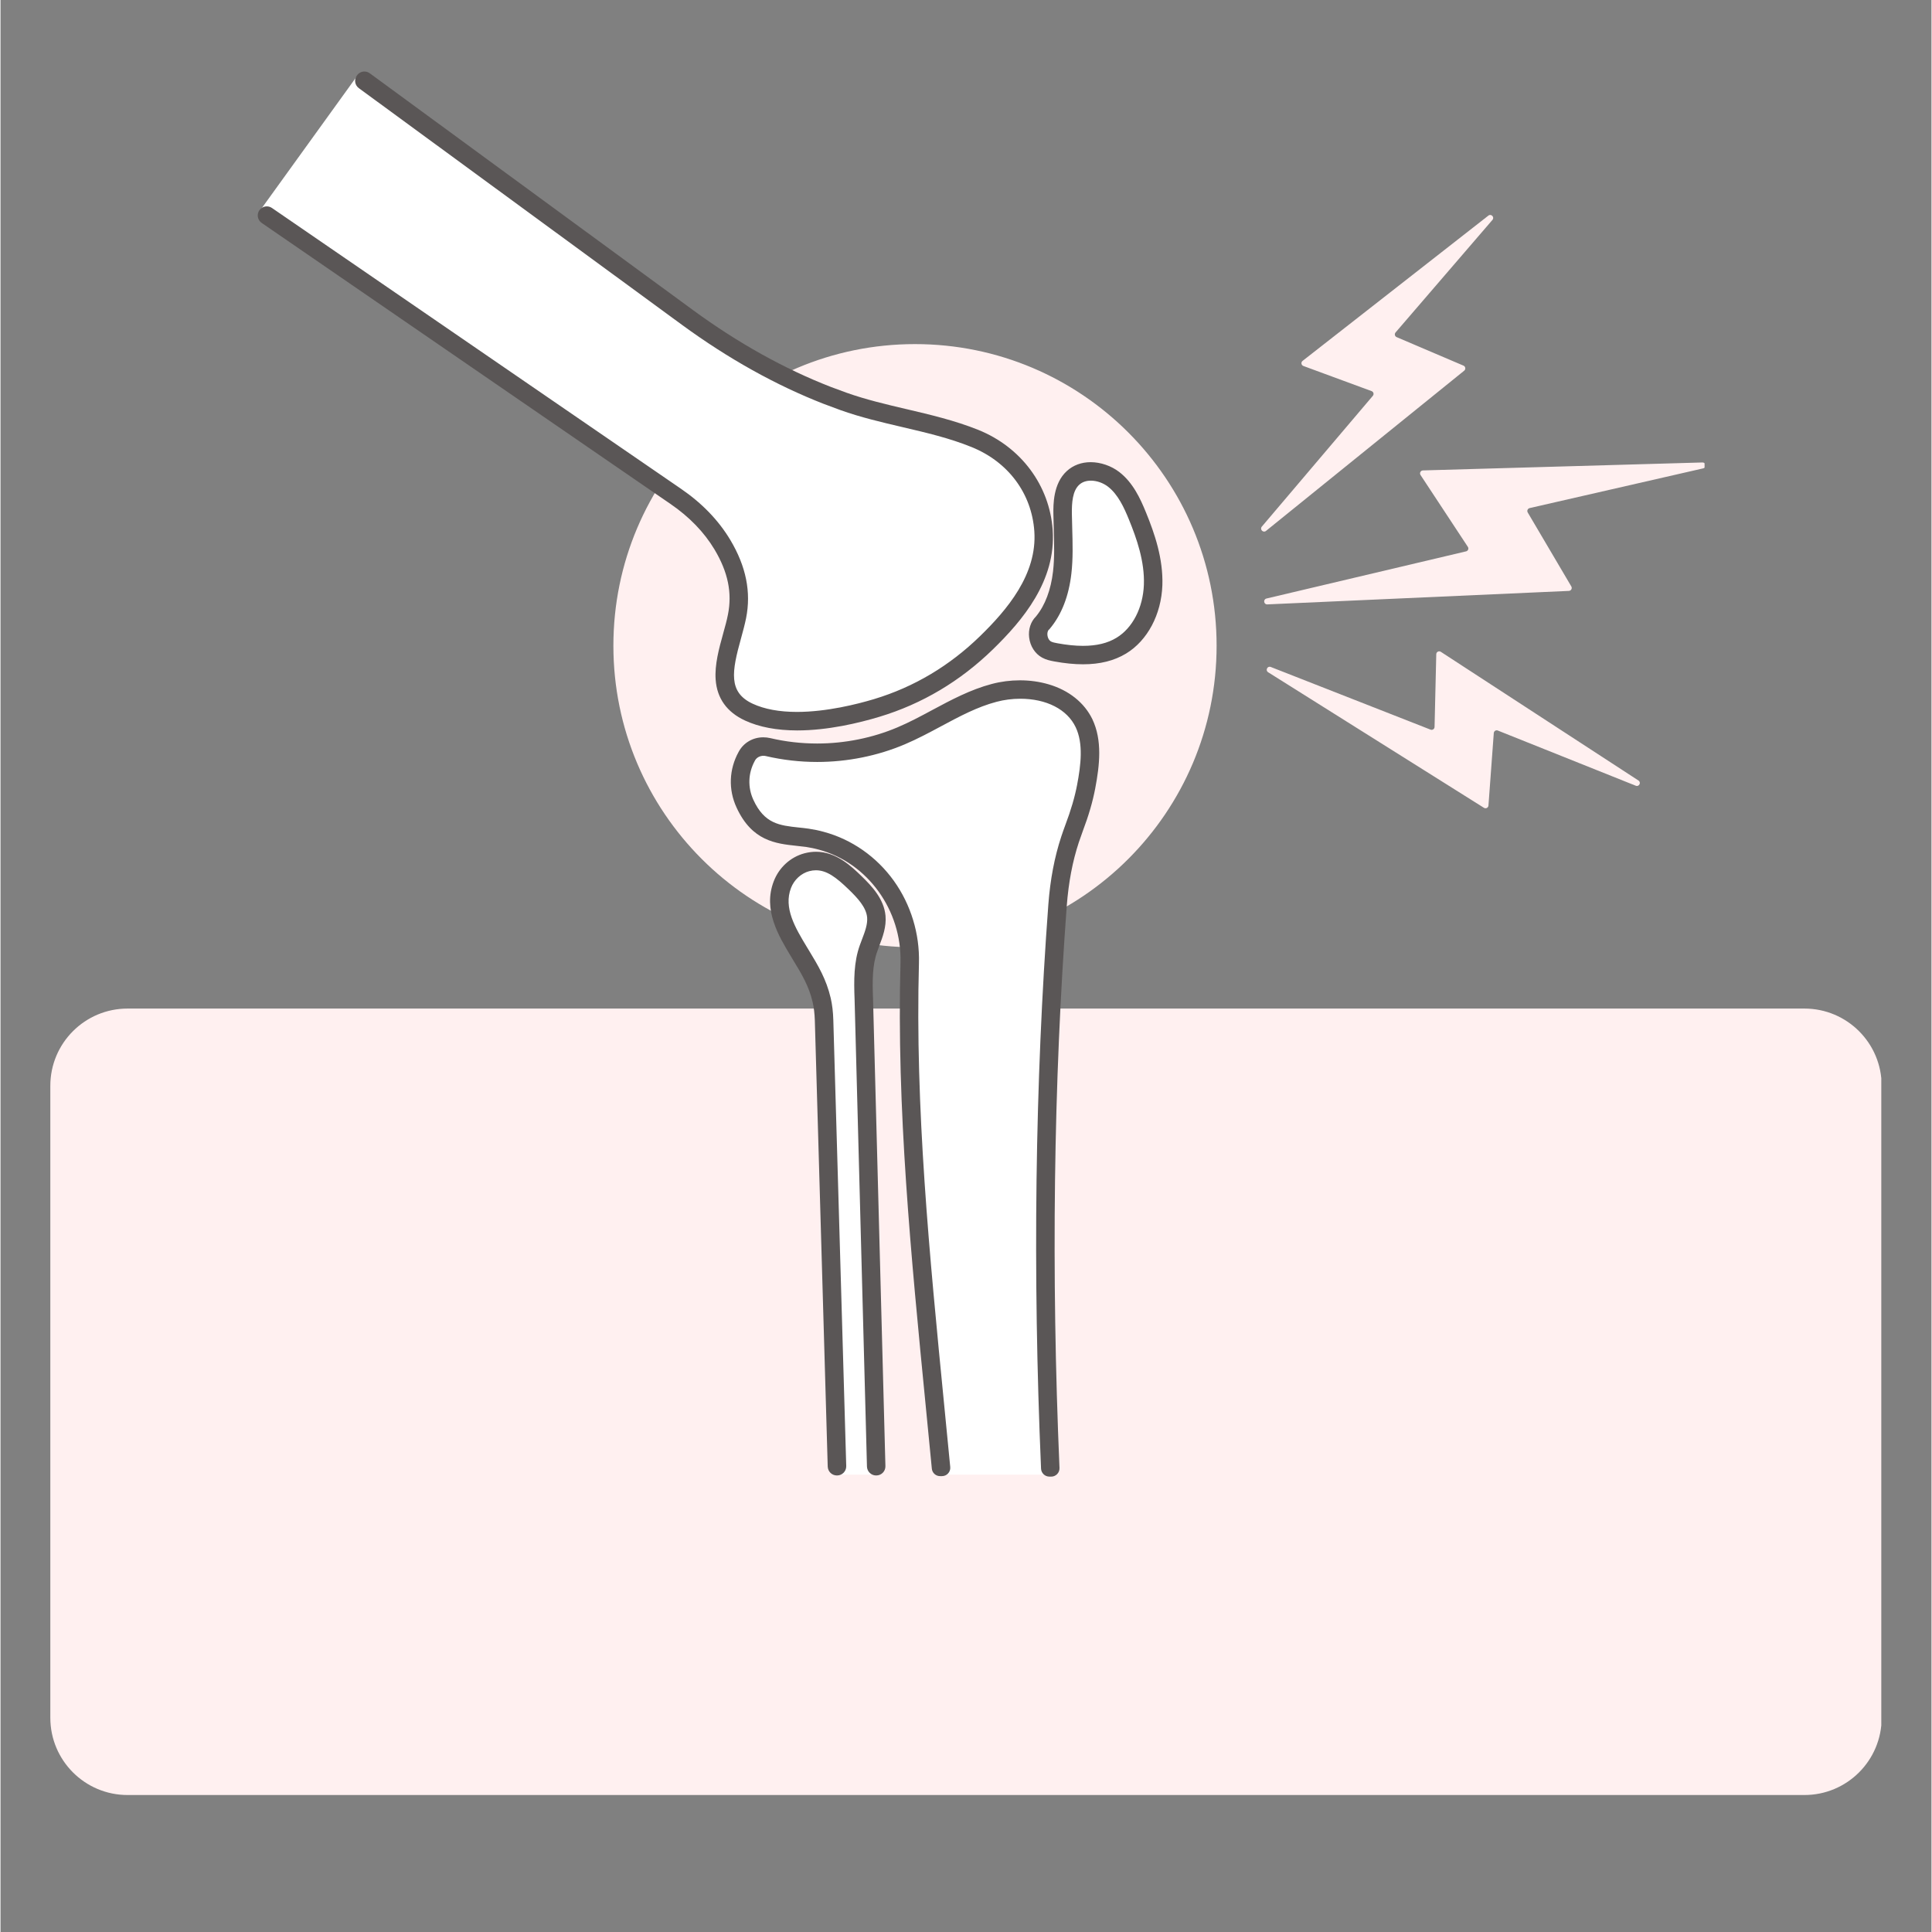 <svg xmlns="http://www.w3.org/2000/svg" xmlns:xlink="http://www.w3.org/1999/xlink" width="300" zoomAndPan="magnify" viewBox="0 0 224.88 225" height="300" preserveAspectRatio="xMidYMid meet"><rect x="0" y="0" width="224.88" height="225" fill="#808080" stroke="none"/><defs><clipPath id="2862aaee94"><path d="M 5.801 117.457 L 219.391 117.457 L 219.391 209.047 L 5.801 209.047 Z M 5.801 117.457 " clip-rule="nonzero"></path></clipPath><clipPath id="b737682e17"><path d="M 14.797 117.457 L 210.082 117.457 C 215.051 117.457 219.078 121.484 219.078 126.453 L 219.078 200.051 C 219.078 205.02 215.051 209.047 210.082 209.047 L 14.797 209.047 C 9.828 209.047 5.801 205.02 5.801 200.051 L 5.801 126.453 C 5.801 121.484 9.828 117.457 14.797 117.457 Z M 14.797 117.457 " clip-rule="nonzero"></path></clipPath><clipPath id="1d3f978561"><path d="M 0.801 0.457 L 214.242 0.457 L 214.242 92.047 L 0.801 92.047 Z M 0.801 0.457 " clip-rule="nonzero"></path></clipPath><clipPath id="8cf253757e"><path d="M 9.797 0.457 L 205.082 0.457 C 210.051 0.457 214.078 4.484 214.078 9.453 L 214.078 83.051 C 214.078 88.02 210.051 92.047 205.082 92.047 L 9.797 92.047 C 4.828 92.047 0.801 88.02 0.801 83.051 L 0.801 9.453 C 0.801 4.484 4.828 0.457 9.797 0.457 Z M 9.797 0.457 " clip-rule="nonzero"></path></clipPath><clipPath id="e64622720b"><rect x="0" width="215" y="0" height="93"></rect></clipPath><clipPath id="68b2f8228c"><path d="M 71 25 L 198.453 25 L 198.453 111 L 71 111 Z M 71 25 " clip-rule="nonzero"></path></clipPath><clipPath id="30d807abff"><path d="M 30 8.172 L 135 8.172 L 135 172 L 30 172 Z M 30 8.172 " clip-rule="nonzero"></path></clipPath><clipPath id="7012b0194b"><path d="M 29.793 8.172 L 136 8.172 L 136 172 L 29.793 172 Z M 29.793 8.172 " clip-rule="nonzero"></path></clipPath></defs><g clip-path="url(#2862aaee94)"><g clip-path="url(#b737682e17)"><g transform="matrix(1, 0, 0, 1, 5, 117)"><g clip-path="url(#e64622720b)"><g clip-path="url(#1d3f978561)"><g clip-path="url(#8cf253757e)"><path fill="#fff0f0" d="M 0.801 0.457 L 214.035 0.457 L 214.035 92.047 L 0.801 92.047 Z M 0.801 0.457 " fill-opacity="1" fill-rule="nonzero"></path></g></g></g></g></g></g><g clip-path="url(#68b2f8228c)"><path fill="#fff0f0" d="M 146.891 61.332 L 159.82 46.098 C 159.977 45.914 159.902 45.633 159.68 45.551 L 151.73 42.621 C 151.48 42.527 151.422 42.191 151.641 42.027 L 173.277 25.109 C 173.605 24.855 174.023 25.293 173.75 25.609 L 162.465 38.719 C 162.312 38.898 162.379 39.172 162.594 39.262 L 170.379 42.582 C 170.617 42.684 170.66 43.004 170.461 43.168 L 147.375 61.832 C 147.043 62.09 146.621 61.652 146.891 61.332 Z M 190.754 90.898 L 167.738 75.91 C 167.512 75.762 167.211 75.922 167.207 76.191 L 167.008 84.66 C 167.004 84.898 166.762 85.059 166.539 84.973 L 147.934 77.676 C 147.547 77.523 147.27 78.066 147.625 78.289 L 172.762 94.078 C 172.98 94.215 173.266 94.07 173.285 93.809 L 173.906 85.371 C 173.922 85.141 174.16 84.988 174.375 85.078 L 190.438 91.504 C 190.828 91.664 191.105 91.125 190.754 90.898 Z M 198.203 53.859 L 165.656 54.785 C 165.383 54.793 165.23 55.094 165.375 55.32 L 170.887 63.688 C 171.02 63.887 170.91 64.156 170.68 64.211 L 147.434 69.703 C 147.023 69.801 147.109 70.406 147.527 70.387 L 182.652 68.816 C 182.914 68.801 183.066 68.52 182.934 68.293 L 177.859 59.684 C 177.742 59.484 177.852 59.227 178.078 59.172 L 198.289 54.547 C 198.699 54.449 198.621 53.848 198.203 53.859 Z M 106.5 40.074 C 87.102 40.074 71.375 55.801 71.375 75.199 C 71.375 94.598 87.102 110.324 106.5 110.324 C 125.898 110.324 141.625 94.598 141.625 75.199 C 141.625 55.801 125.898 40.074 106.5 40.074 Z M 106.5 40.074 " fill-opacity="1" fill-rule="nonzero"></path></g><g clip-path="url(#30d807abff)"><path fill="#ffffff" d="M 87.148 82.93 C 82.32 80.688 85.027 75.57 85.773 71.781 C 86.395 68.664 85.555 65.914 84.07 63.426 C 82.715 61.18 80.816 59.305 78.652 57.816 L 30.215 24.531 L 41.621 8.719 L 79.984 36.961 C 85.031 40.652 90.477 43.789 96.305 46.055 C 96.918 46.285 97.543 46.52 98.164 46.742 C 103.152 48.527 108.582 49.082 113.469 51.059 C 117.98 52.875 121.129 56.879 121.469 61.809 C 121.832 67.086 118.418 71.359 114.84 74.848 C 111.23 78.363 106.906 80.98 102.066 82.441 C 97.809 83.73 91.398 84.898 87.148 82.93 Z M 115.727 80.691 C 111.875 81.703 108.555 84.145 104.887 85.695 C 100.031 87.754 94.52 88.211 89.391 87.008 C 88.418 86.785 87.406 87.176 86.926 88.035 C 86.914 88.055 86.906 88.062 86.898 88.078 C 85.953 89.789 85.871 91.824 86.691 93.598 C 88.484 97.5 91.309 97.191 93.961 97.574 C 94.508 97.656 95.047 97.762 95.582 97.914 C 101.883 99.605 106.055 105.609 105.883 112.133 C 105.336 132.262 107.715 150.152 109.738 171.73 L 122.289 171.73 C 121.16 148.219 121.426 127.75 123.094 105.398 C 123.293 102.809 123.73 100.238 124.547 97.762 C 124.695 97.324 124.844 96.895 125.012 96.449 C 125.602 94.883 126.109 93.281 126.422 91.629 C 126.828 89.488 127.285 86.559 126.172 84.227 C 124.453 80.625 119.586 79.672 115.727 80.691 Z M 101.996 106.734 C 101.844 105.156 100.66 103.902 99.531 102.809 C 98.004 101.336 96.246 99.789 93.906 100.41 C 92.602 100.758 91.539 101.758 91.059 103.016 C 89.945 105.902 91.629 108.586 93.102 111.023 C 94.152 112.77 95.133 114.312 95.641 116.488 C 95.812 117.25 95.891 118.039 95.914 118.828 L 97.418 171.73 L 101.973 171.73 L 100.539 116.348 C 100.465 114.371 100.422 112.277 101.098 110.418 C 101.523 109.219 102.113 108.004 101.996 106.734 Z M 132.406 60.082 C 131.758 58.496 130.992 56.871 129.633 55.82 C 128.277 54.77 126.172 54.5 124.902 55.652 C 123.797 56.664 123.672 58.336 123.691 59.832 C 123.723 62.109 123.902 64.395 123.645 66.656 C 123.406 68.762 122.742 70.891 121.391 72.508 L 121.375 72.527 C 120.484 73.336 120.754 75.059 121.809 75.637 C 122.141 75.82 122.516 75.902 122.891 75.969 C 125.465 76.445 128.289 76.547 130.527 75.188 C 132.891 73.75 134.125 70.895 134.223 68.125 C 134.328 65.355 133.453 62.648 132.406 60.082 Z M 132.406 60.082 " fill-opacity="1" fill-rule="nonzero"></path></g><g clip-path="url(#7012b0194b)"><path fill="#5a5656" d="M 86.699 83.91 C 84.594 82.934 83.445 81.332 83.285 79.156 C 83.156 77.395 83.688 75.477 84.16 73.781 L 84.168 73.746 C 84.383 72.977 84.586 72.246 84.715 71.578 C 85.223 69.039 84.723 66.621 83.145 63.98 C 81.941 61.977 80.227 60.203 78.043 58.703 L 30.414 25.961 C 29.902 25.605 29.801 24.891 30.203 24.414 C 30.551 23.996 31.16 23.91 31.609 24.219 L 79.258 56.93 C 81.699 58.602 83.625 60.602 84.988 62.875 C 86.832 65.965 87.434 68.949 86.828 71.996 C 86.676 72.75 86.453 73.562 86.238 74.348 C 85.168 78.195 84.727 80.625 87.602 81.957 C 88.973 82.59 90.703 82.91 92.75 82.91 C 96.215 82.91 99.797 81.996 101.676 81.434 L 101.754 81.41 C 106.375 80.016 110.523 77.547 114.086 74.074 C 117.207 71.035 120.742 66.898 120.398 61.879 C 120.09 57.449 117.348 53.777 113.066 52.055 C 110.52 51.023 107.859 50.402 105.043 49.742 L 105.027 49.738 C 102.641 49.18 100.168 48.602 97.801 47.754 C 97.262 47.559 96.66 47.336 95.922 47.055 L 95.906 47.051 C 90.316 44.875 84.746 41.77 79.348 37.82 L 41.73 10.266 C 41.242 9.91 41.152 9.219 41.531 8.75 L 41.559 8.719 C 41.91 8.281 42.547 8.199 43 8.531 L 80.621 36.094 C 85.859 39.93 91.266 42.945 96.684 45.055 C 97.422 45.332 98.004 45.547 98.523 45.734 C 100.766 46.535 103.172 47.098 105.496 47.645 L 105.516 47.648 C 108.289 48.301 111.16 48.973 113.867 50.062 C 118.859 52.074 122.18 56.543 122.535 61.734 C 122.945 67.637 119.035 72.254 115.582 75.617 C 111.77 79.332 107.324 81.977 102.371 83.473 C 99.969 84.199 96.352 85.066 92.777 85.066 C 90.398 85.062 88.352 84.676 86.699 83.91 Z M 122.055 79.695 C 121.004 79.387 119.879 79.23 118.719 79.23 C 117.613 79.23 116.516 79.371 115.449 79.652 C 112.965 80.305 110.703 81.516 108.516 82.688 C 107.137 83.43 105.836 84.125 104.469 84.703 C 101.562 85.938 98.324 86.59 95.113 86.59 C 93.262 86.59 91.414 86.379 89.633 85.957 C 89.371 85.895 89.102 85.867 88.832 85.867 C 87.637 85.867 86.582 86.473 86.004 87.484 L 85.996 87.5 C 85.984 87.52 85.973 87.539 85.957 87.57 C 84.84 89.594 84.75 91.953 85.719 94.047 C 87.516 97.953 90.285 98.246 92.727 98.508 C 93.105 98.547 93.457 98.586 93.809 98.633 C 94.359 98.719 94.844 98.82 95.293 98.945 L 95.305 98.949 C 100.977 100.473 104.973 106 104.812 112.098 C 104.348 129.07 106.016 146.07 107.781 164.066 C 107.98 166.109 108.223 168.574 108.461 171.039 C 108.508 171.535 108.926 171.914 109.426 171.91 C 109.496 171.91 109.57 171.91 109.641 171.91 C 110.211 171.91 110.66 171.418 110.605 170.852 C 110.375 168.477 110.145 166.137 109.922 163.855 C 108.164 145.93 106.504 128.996 106.961 112.156 C 107.055 108.746 106.016 105.344 104.039 102.582 C 102.031 99.781 99.133 97.75 95.871 96.875 C 95.336 96.723 94.762 96.605 94.121 96.508 C 93.723 96.449 93.316 96.406 92.957 96.371 C 90.723 96.129 88.965 95.945 87.676 93.145 C 87.008 91.691 87.062 90.051 87.832 88.633 L 87.844 88.609 C 87.855 88.594 87.863 88.578 87.875 88.559 L 87.879 88.543 C 88.07 88.219 88.441 88.02 88.852 88.02 C 88.949 88.02 89.051 88.031 89.148 88.055 C 91.09 88.508 93.098 88.738 95.113 88.738 C 98.613 88.738 102.141 88.031 105.312 86.684 C 106.77 86.066 108.18 85.312 109.539 84.582 C 111.711 83.418 113.762 82.32 116.008 81.73 C 116.883 81.496 117.832 81.375 118.762 81.375 C 121.809 81.375 124.223 82.613 125.211 84.688 C 126.117 86.59 125.828 89.051 125.375 91.426 C 125.102 92.844 124.672 94.32 124.012 96.07 C 123.836 96.539 123.68 96.996 123.539 97.414 L 123.535 97.426 C 122.746 99.82 122.254 102.402 122.031 105.316 C 120.484 126.066 120.195 148.168 121.18 171.039 C 121.203 171.547 121.617 171.953 122.129 171.965 C 122.199 171.965 122.273 171.969 122.344 171.969 C 122.898 171.977 123.352 171.516 123.328 170.961 C 122.352 148.168 122.637 126.145 124.176 105.48 C 124.387 102.746 124.844 100.332 125.578 98.102 C 125.715 97.699 125.863 97.266 126.027 96.828 C 126.734 94.957 127.195 93.367 127.488 91.828 C 128.008 89.09 128.328 86.219 127.156 83.758 C 126.223 81.832 124.414 80.383 122.055 79.695 Z M 102.328 110.191 L 102.332 110.172 C 102.734 109.125 103.184 107.938 103.066 106.637 C 102.883 104.715 101.531 103.254 100.277 102.039 C 99.105 100.906 97.336 99.195 94.973 99.195 C 94.531 99.195 94.074 99.258 93.625 99.375 C 92 99.809 90.664 101.027 90.051 102.633 C 88.773 105.945 90.602 108.977 92.07 111.41 L 92.336 111.852 C 93.309 113.453 94.148 114.84 94.586 116.73 C 94.727 117.344 94.809 118.043 94.836 118.863 L 96.336 170.797 C 96.355 171.375 96.824 171.832 97.402 171.832 C 97.41 171.832 97.418 171.832 97.426 171.832 C 98.027 171.832 98.508 171.336 98.492 170.738 L 96.988 118.797 C 96.961 117.84 96.859 117 96.688 116.25 C 96.168 114.02 95.203 112.426 94.18 110.738 L 93.914 110.301 C 92.562 108.059 91.164 105.738 92.062 103.406 C 92.426 102.457 93.238 101.707 94.18 101.457 C 94.441 101.387 94.707 101.352 94.961 101.352 C 96.223 101.352 97.316 102.168 98.781 103.586 C 99.805 104.578 100.812 105.648 100.926 106.84 C 100.996 107.637 100.672 108.5 100.324 109.41 C 100.242 109.625 100.16 109.84 100.082 110.059 C 99.363 112.043 99.379 114.184 99.465 116.391 L 100.906 170.797 C 100.922 171.371 101.395 171.832 101.969 171.832 L 101.992 171.832 C 102.594 171.832 103.074 171.34 103.055 170.738 L 101.613 116.312 C 101.535 114.254 101.52 112.418 102.109 110.793 C 102.176 110.586 102.25 110.387 102.328 110.191 Z M 135.309 68.164 C 135.188 71.559 133.57 74.602 131.094 76.105 C 129.703 76.949 128.055 77.363 126.066 77.363 C 125.039 77.363 123.91 77.25 122.703 77.027 C 122.23 76.938 121.766 76.84 121.297 76.582 C 120.477 76.129 119.914 75.254 119.793 74.238 C 119.68 73.312 119.973 72.406 120.578 71.805 L 120.598 71.785 L 120.613 71.762 C 121.652 70.492 122.332 68.684 122.578 66.535 C 122.758 64.934 122.711 63.324 122.66 61.625 C 122.645 61.043 122.625 60.441 122.617 59.848 C 122.605 58.793 122.578 56.32 124.18 54.859 C 124.922 54.18 125.887 53.824 126.957 53.824 C 128.117 53.824 129.363 54.254 130.289 54.969 C 131.891 56.211 132.734 58.047 133.398 59.672 C 134.406 62.133 135.414 65.062 135.309 68.164 Z M 131.41 60.492 C 130.852 59.125 130.156 57.59 128.977 56.676 C 128.41 56.238 127.664 55.977 126.98 55.977 C 126.438 55.977 125.969 56.141 125.629 56.453 C 124.844 57.168 124.754 58.559 124.77 59.824 C 124.777 60.398 124.797 60.992 124.812 61.562 C 124.859 63.266 124.914 65.023 124.715 66.781 C 124.414 69.422 123.574 71.578 122.219 73.199 L 122.156 73.277 L 122.039 73.383 L 121.992 73.477 C 121.828 73.805 121.934 74.434 122.285 74.672 L 122.332 74.703 C 122.516 74.805 122.785 74.859 123.09 74.914 C 124.176 75.113 125.176 75.215 126.062 75.215 C 127.645 75.215 128.926 74.91 129.973 74.27 C 131.84 73.137 133.059 70.77 133.156 68.09 C 133.254 65.395 132.328 62.738 131.41 60.492 Z M 131.41 60.492 " fill-opacity="1" fill-rule="nonzero"></path></g></svg>